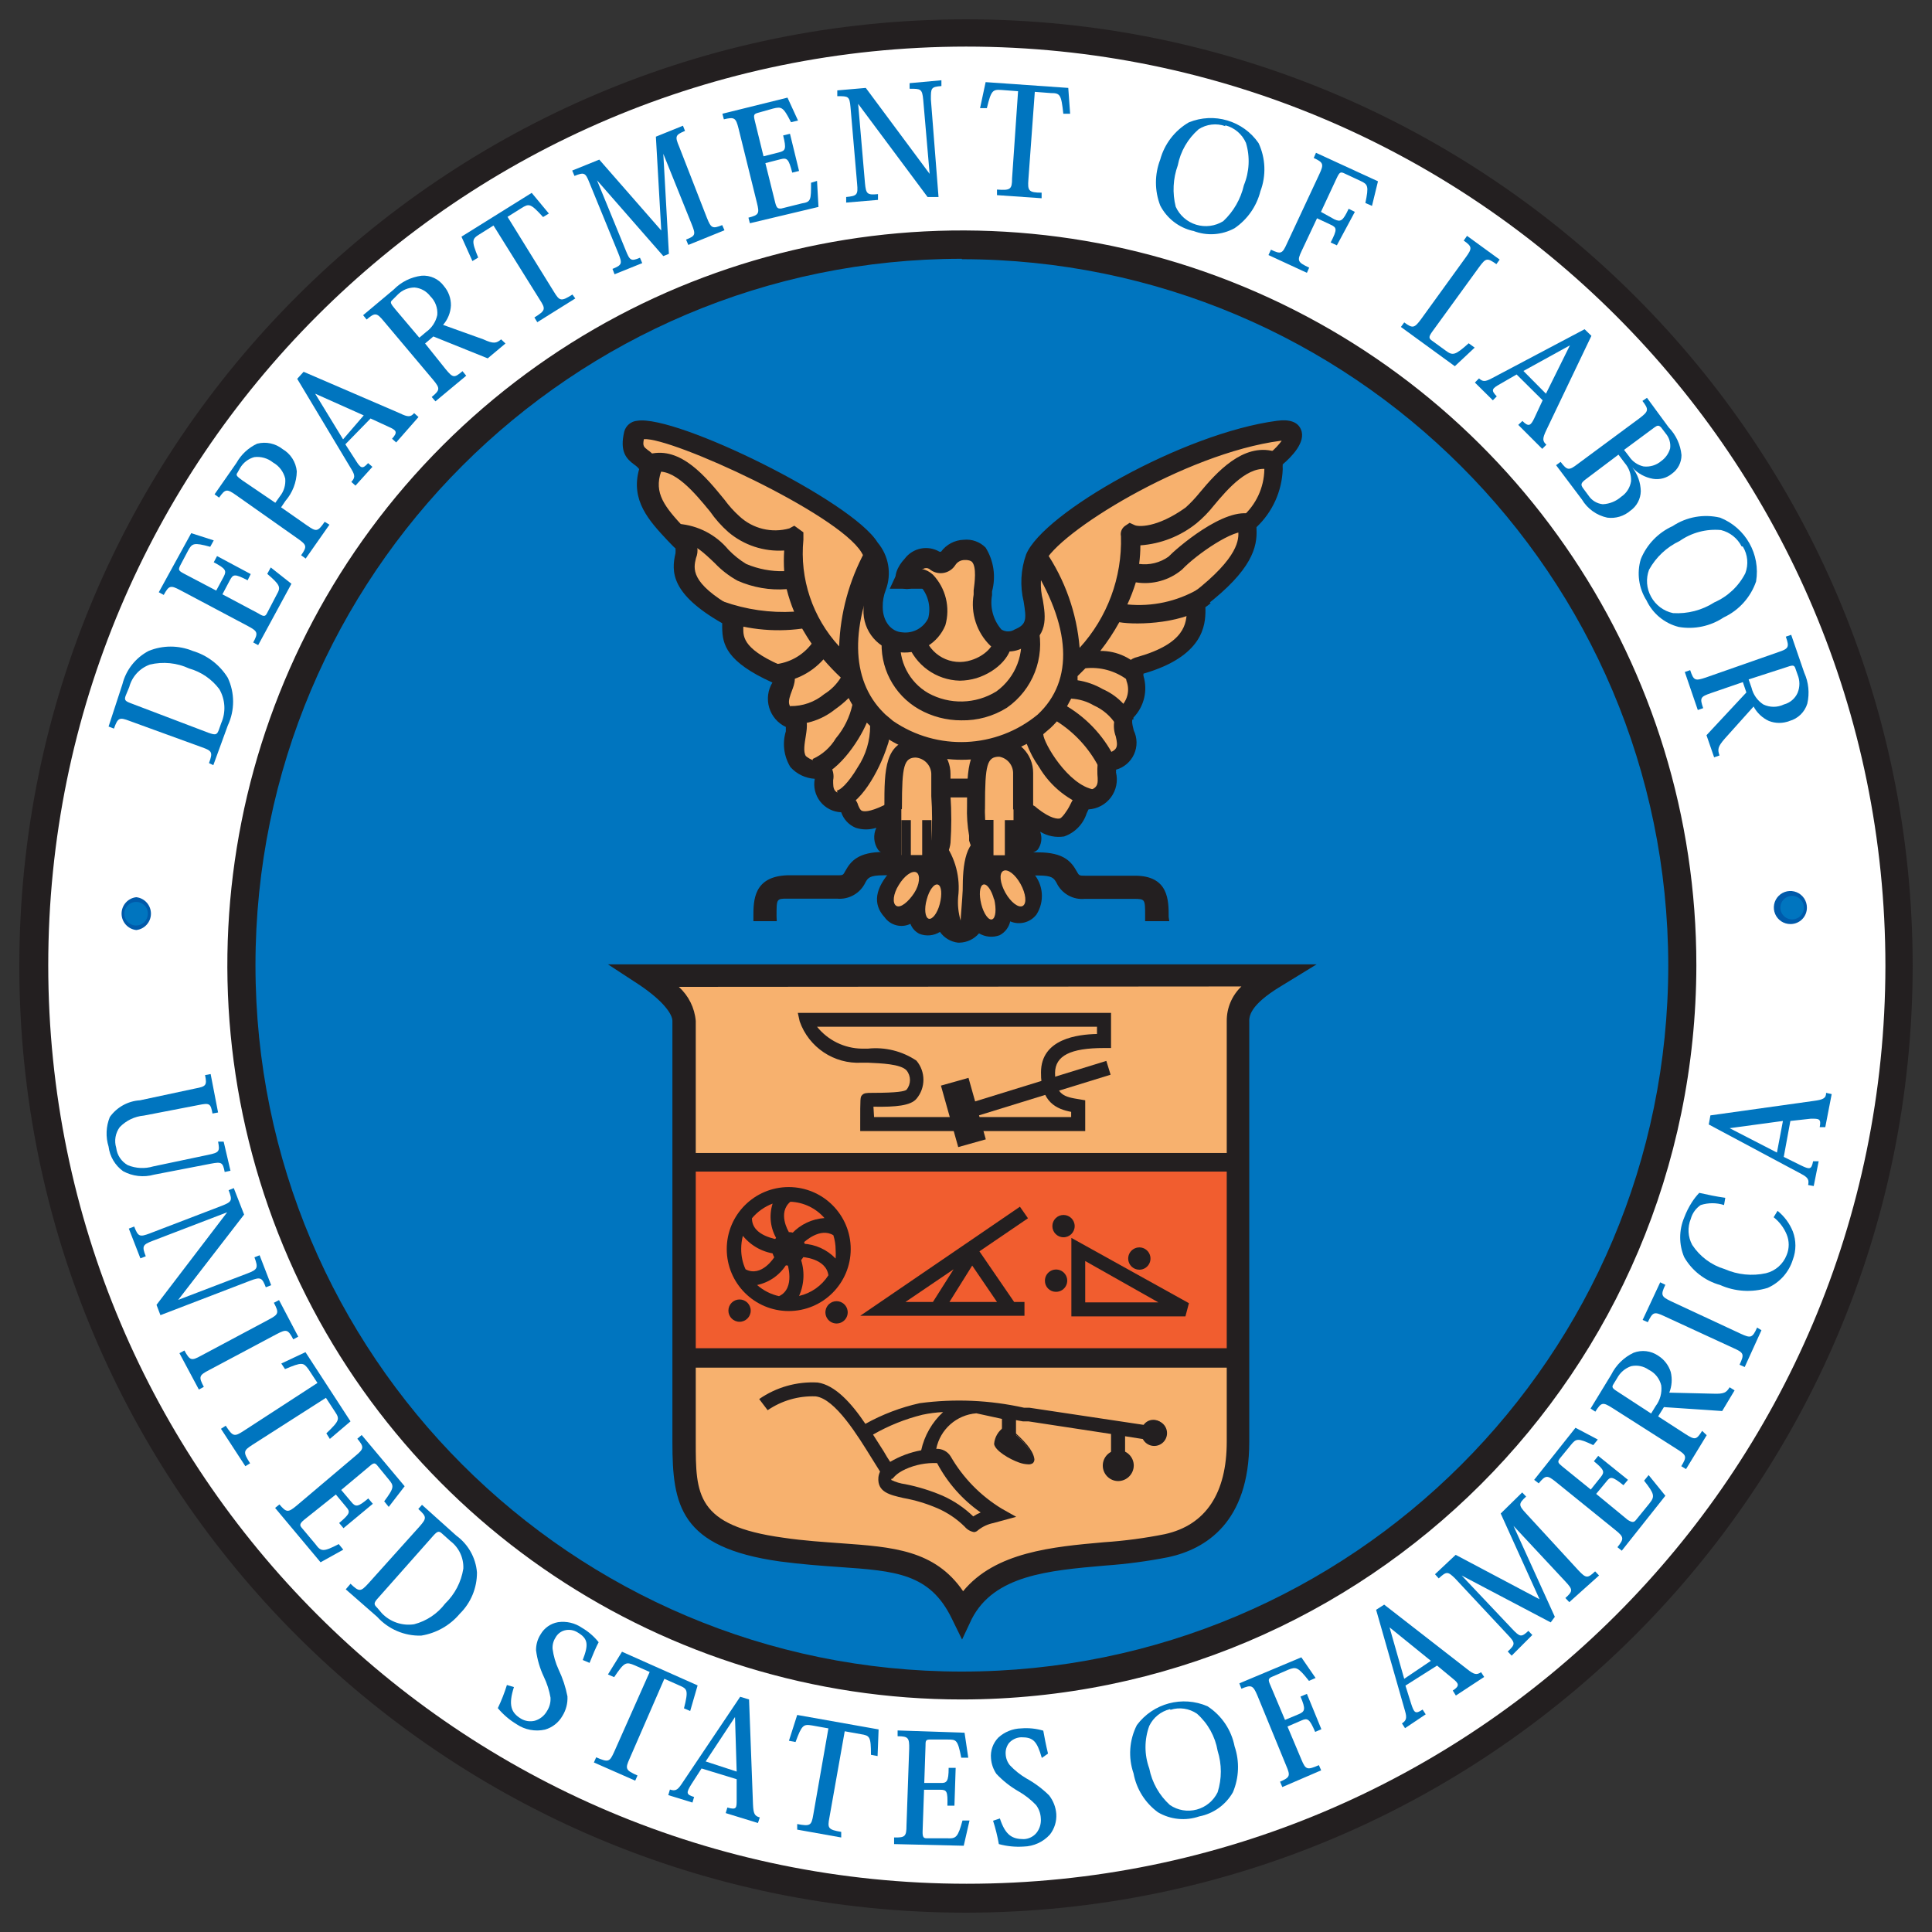 <?xml version="1.0" encoding="UTF-8"?>
<svg width="512px" height="512px" viewBox="0 0 512 512" version="1.1" xmlns="http://www.w3.org/2000/svg" xmlns:xlink="http://www.w3.org/1999/xlink">
    <rect x="0" y="0" width="512" height="512" fill="#333333" stroke="none"/>
    <title>DOL</title>
    <g id="DOL" stroke="none" stroke-width="1" fill="none" fill-rule="evenodd">
        <g id="logo-DOL" transform="translate(5.12, 5.12)">
            <path d="M3.723,250.88 C3.723,114.379 114.379,3.723 250.88,3.723 C387.381,3.723 498.037,114.379 498.037,250.88 C498.037,387.381 387.381,498.037 250.88,498.037 C114.379,498.037 3.723,387.381 3.723,250.88" id="Path" fill="#FFFFFF" fill-rule="nonzero"></path>
            <path d="M250.88,501.76 C112.323,501.76 0,389.437 0,250.88 C0,112.323 112.323,0 250.88,0 C389.437,0 501.76,112.323 501.76,250.88 C501.609,389.375 389.375,501.609 250.88,501.76 L250.88,501.76 Z M250.88,7.227 C116.492,7.348 7.625,116.346 7.666,250.734 C7.706,385.122 116.638,494.054 251.026,494.094 C385.414,494.135 494.412,385.268 494.533,250.88 C494.533,116.314 385.446,7.227 250.88,7.227 Z" id="Shape" fill="#231F20" fill-rule="nonzero"></path>
            <path d="M58.915,250.77 C58.892,173.539 105.402,103.9 176.751,74.334 C248.099,44.769 330.233,61.1 384.844,115.711 C439.455,170.323 455.787,252.456 426.221,323.805 C396.655,395.154 327.017,441.663 249.785,441.641 C144.383,441.611 58.945,356.173 58.915,250.77" id="Path" fill="#0075BF" fill-rule="nonzero"></path>
            <path d="M249.785,445.255 C171.047,445.255 100.064,397.818 69.943,325.07 C39.821,252.321 56.495,168.591 112.187,112.93 C167.878,57.27 251.618,40.644 324.35,70.806 C397.081,100.968 444.478,171.978 444.433,250.716 C444.282,358.137 357.206,445.164 249.785,445.255 Z M249.785,63.459 C146.403,63.459 62.593,147.261 62.583,250.643 C62.573,354.024 146.367,437.843 249.748,437.863 C353.13,437.883 436.957,354.097 436.987,250.716 C436.866,147.386 353.115,63.659 249.785,63.569 L249.785,63.459 Z" id="Shape" fill="#231F20" fill-rule="nonzero"></path>
            <path d="M168.64,252.796 L331.86,252.796 L323.373,263.145 L321.95,385.026 L314.12,400.411 L276.505,408.022 L260.079,411.8 L251.866,420.287 L250.442,423.189 L244.967,414.757 L234.016,409.774 L216.769,406.927 L198.864,404.408 L184.081,398.55 L178.003,389.789 L175.32,369.969 L176.251,293.916 L175.649,264.185 C175.649,264.185 164.315,252.796 168.64,252.796" id="Path" fill="#F7B16E" fill-rule="nonzero"></path>
            <path d="M250.332,424.612 L244.31,415.414 L233.359,410.486 L216.933,407.639 L198.864,405.011 L183.698,399.097 L177.346,389.899 L174.718,370.078 L175.594,293.916 L174.992,264.568 C172.692,262.214 166.231,255.37 167.162,253.125 C167.162,252.742 167.71,252.304 168.64,252.304 L333.174,252.304 L323.976,263.254 L322.497,385.3 L314.503,400.959 L276.614,408.624 L260.188,412.402 L252.249,420.615 L250.332,424.612 Z M184.628,398.057 L199.357,403.806 L216.988,406.434 L233.906,409.336 L245.295,414.428 L250.332,422.094 L251.428,420.013 L259.75,411.417 L259.75,411.417 L276.176,407.639 L313.846,400.028 L321.348,385.026 L322.716,262.926 L322.716,262.926 L330.546,253.618 L168.64,253.618 C168.64,253.618 168.312,253.618 168.312,253.618 C168.312,253.618 171.433,259.093 176.087,263.857 L176.087,263.857 L176.963,293.916 L176.087,370.023 L178.66,389.57 L184.628,398.057 Z" id="Shape" fill="#F7B16E" fill-rule="nonzero"></path>
            <rect id="Rectangle" fill="#F15D2F" fill-rule="nonzero" x="176.361" y="303.06" width="145.534" height="51.359"></rect>
            <path d="M322.552,355.076 L175.758,355.076 L175.758,302.458 L322.552,302.458 L322.552,355.076 Z M176.963,353.816 L321.293,353.816 L321.293,303.717 L176.963,303.717 L176.963,353.816 Z" id="Shape" fill="#F0514E" fill-rule="nonzero"></path>
            <path d="M266.375,343.577 L222.846,343.577 L252.358,323.428 L252.358,323.428 L265.171,314.668 L267.306,317.734 L254.439,326.494 L263.638,339.909 L266.375,339.909 L266.375,343.577 Z M246.5,339.909 L259.093,339.909 L252.523,330.272 L246.5,339.909 Z M234.837,339.909 L242.119,339.909 L247.595,331.258 L234.837,339.909 Z M282.473,294.628 L222.846,294.628 L222.846,292.766 C222.846,285.648 222.846,285.648 223.339,285.101 C223.832,284.553 224.434,284.499 225.967,284.499 C232.866,284.499 234.673,284.061 235.111,283.677 C236.341,282.182 236.341,280.026 235.111,278.53 C233.523,276.833 228.322,276.669 224.872,276.505 L223.23,276.505 C215.927,276.919 209.23,272.454 206.804,265.554 L206.311,263.309 L289.317,263.309 L289.317,272.617 L287.455,272.617 C278.585,272.617 274.533,274.643 274.479,279.187 C274.479,285.156 277.107,285.594 280.885,286.196 L282.473,286.47 L282.473,294.683 L282.473,294.628 Z M226.515,290.905 L278.749,290.905 L278.749,289.536 C275.026,288.824 270.646,287.072 270.755,279.078 C270.755,270.153 280.502,269.003 285.594,268.894 L285.594,266.977 L211.403,266.977 C214.302,270.584 218.658,272.711 223.284,272.781 L224.872,272.781 C229.401,272.295 233.957,273.419 237.739,275.957 C240.217,278.879 240.217,283.165 237.739,286.086 C236.206,287.893 232.264,288.277 226.35,288.167 L226.515,290.905 Z" id="Shape" fill="#231F20" fill-rule="nonzero"></path>
            <path d="M323.647,357.321 L177.948,357.321 L177.948,352.174 L323.647,352.174 L323.647,357.321 Z M323.1,305.36 L177.401,305.36 L177.401,300.432 L323.1,300.432 L323.1,305.36 Z" id="Shape" fill="#231F20" fill-rule="nonzero"></path>
            <path d="M249.84,429.376 L247.157,423.901 C241.353,411.855 232.264,411.198 217.316,410.158 C212.607,409.829 207.296,409.446 201.547,408.679 C175.047,404.956 173.075,393.786 173.075,377.087 L173.075,265.444 C173.075,263.692 170.776,260.243 164.37,255.917 L155.992,250.442 L166.012,250.442 L332.846,250.442 L343.796,250.442 L334.324,256.246 C325.892,261.338 325.892,264.349 325.947,265.828 L325.947,376.977 C325.947,398.386 314.339,405.394 304.593,407.529 C299.024,408.628 293.392,409.378 287.729,409.774 C272.617,411.088 258.381,412.348 252.413,423.901 L249.84,429.376 Z M174.773,256.41 C177.361,258.743 178.965,261.973 179.263,265.444 L179.263,376.977 C179.263,390.83 179.263,399.207 202.423,402.383 C207.899,403.204 213.374,403.532 217.754,403.861 C231.443,404.847 242.612,405.613 250.113,416.564 C258.655,406.161 273.876,404.792 287.455,403.587 C292.862,403.229 298.239,402.515 303.553,401.452 C314.503,399.043 319.979,390.501 319.979,376.922 L319.979,265.499 C319.945,262.027 321.353,258.696 323.866,256.301 L174.773,256.41 Z" id="Shape" fill="#231F20" fill-rule="nonzero"></path>
            <path d="M200.124,325.837 C200.124,324.309 201.044,322.932 202.456,322.347 C203.868,321.762 205.493,322.085 206.573,323.166 C207.654,324.246 207.977,325.871 207.392,327.283 C206.807,328.695 205.43,329.615 203.902,329.615 C201.815,329.615 200.124,327.924 200.124,325.837" id="Path" fill="#231F20" fill-rule="nonzero"></path>
            <path d="M203.902,330.272 C201.452,330.272 199.467,328.287 199.467,325.837 C199.467,323.388 201.452,321.402 203.902,321.402 C206.351,321.402 208.337,323.388 208.337,325.837 C208.337,328.287 206.351,330.272 203.902,330.272 Z M203.902,322.662 C202.148,322.662 200.726,324.083 200.726,325.837 C200.726,327.591 202.148,329.013 203.902,329.013 C205.655,329.013 207.077,327.591 207.077,325.837 C207.077,324.083 205.655,322.662 203.902,322.662 L203.902,322.662 Z" id="Shape" fill="#231F20" fill-rule="nonzero"></path>
            <path d="M203.902,342.318 C194.83,342.318 187.476,334.964 187.476,325.892 C187.476,316.82 194.83,309.466 203.902,309.466 C212.973,309.466 220.328,316.82 220.328,325.892 C220.328,334.964 212.973,342.318 203.902,342.318 L203.902,342.318 Z M195.524,335.419 C197.177,336.88 199.174,337.898 201.328,338.376 C205.818,336.295 203.464,329.506 203.464,329.451 L206.968,328.192 C208.193,331.48 208.075,335.119 206.639,338.321 C209.849,337.588 212.642,335.621 214.414,332.846 C213.812,328.301 207.406,327.973 207.132,327.973 L207.132,324.25 L207.406,324.25 L204.778,321.731 C207.031,319.346 210.101,317.899 213.374,317.679 C211.09,315.05 207.82,313.484 204.34,313.354 C200.89,316.256 203.792,321.183 203.956,321.402 L200.781,323.319 C199.036,320.479 198.617,317.021 199.631,313.846 C197.502,314.651 195.617,315.989 194.155,317.734 C194.155,322.607 201,323.209 201.273,323.538 L200.89,327.206 C197.314,326.91 194.012,325.171 191.746,322.388 C191.459,323.497 191.312,324.637 191.308,325.783 C191.28,327.671 191.673,329.541 192.458,331.258 C196.729,333.503 200.124,328.028 200.233,327.809 L203.464,329.67 C201.752,332.625 198.866,334.715 195.524,335.419 L195.524,335.419 Z M207.625,324.469 C210.927,324.611 214.046,326.023 216.331,328.411 C216.384,327.645 216.384,326.877 216.331,326.111 C216.33,324.792 216.127,323.481 215.728,322.224 C212.169,320.088 208.118,323.921 207.625,324.359 L207.625,324.469 Z" id="Shape" fill="#231F20" fill-rule="nonzero"></path>
            <path d="M187.914,342.209 C187.914,340.576 189.237,339.252 190.87,339.252 C192.503,339.252 193.827,340.576 193.827,342.209 C193.827,343.842 192.503,345.165 190.87,345.165 C189.237,345.165 187.914,343.842 187.914,342.209" id="Path" fill="#231F20" fill-rule="nonzero"></path>
            <path d="M213.648,342.263 C213.848,340.799 215.099,339.708 216.577,339.708 C218.055,339.708 219.306,340.799 219.506,342.263 C219.663,343.406 219.141,344.535 218.17,345.156 C217.199,345.777 215.955,345.777 214.984,345.156 C214.013,344.535 213.491,343.406 213.648,342.263" id="Path" fill="#231F20" fill-rule="nonzero"></path>
            <path d="M293.861,328.466 C293.839,327.265 294.545,326.17 295.648,325.695 C296.751,325.22 298.032,325.46 298.889,326.301 C299.746,327.142 300.009,328.418 299.555,329.529 C299.1,330.641 298.019,331.367 296.818,331.367 C295.206,331.368 293.891,330.077 293.861,328.466" id="Path" fill="#231F20" fill-rule="nonzero"></path>
            <path d="M273.767,319.815 C273.767,318.182 275.091,316.858 276.724,316.858 C278.357,316.858 279.68,318.182 279.68,319.815 C279.68,321.447 278.357,322.771 276.724,322.771 C275.091,322.771 273.767,321.447 273.767,319.815" id="Path" fill="#231F20" fill-rule="nonzero"></path>
            <path d="M271.796,334.269 C271.796,333.069 272.522,331.987 273.634,331.533 C274.746,331.079 276.021,331.342 276.863,332.199 C277.704,333.056 277.943,334.336 277.468,335.439 C276.993,336.542 275.898,337.248 274.698,337.226 C273.919,337.226 273.172,336.913 272.626,336.357 C272.08,335.801 271.781,335.048 271.796,334.269" id="Path" fill="#231F20" fill-rule="nonzero"></path>
            <path d="M253.015,400.904 C252.051,400.739 251.177,400.234 250.551,399.481 C248.509,397.459 246.116,395.826 243.488,394.662 C240.543,393.371 237.456,392.433 234.29,391.87 C230.731,391.049 227.336,390.337 227.665,386.395 L227.665,386.395 C227.726,385.863 227.874,385.345 228.103,384.862 L225.912,381.357 C222.244,375.444 216.221,365.534 211.02,364.931 C206.502,364.764 202.05,366.05 198.317,368.6 L196.072,365.643 C200.604,362.497 206.058,360.955 211.567,361.263 C216.166,361.92 220.547,366.738 224.215,372.213 C228.725,369.702 233.576,367.857 238.615,366.738 C247.831,365.507 257.192,365.915 266.266,367.943 L267.689,367.943 L300.541,372.871 L299.994,376.594 L293.04,375.499 L293.04,380.372 L289.317,380.372 L289.317,374.896 L267.416,371.556 L265.937,371.556 L264.13,371.228 L264.13,376.375 L260.407,376.375 L260.407,370.899 L253.618,369.421 L253.618,369.421 C248.37,369.832 244.032,373.678 242.996,378.839 C244.549,378.755 246.022,379.534 246.828,380.865 C250.096,386.516 254.726,391.26 260.298,394.662 L264.185,396.853 L258.162,398.495 C256.66,398.796 255.252,399.454 254.056,400.411 C253.78,400.696 253.41,400.871 253.015,400.904 L253.015,400.904 Z M231.114,386.778 C231.076,386.884 231.076,387 231.114,387.106 C232.272,387.66 233.51,388.03 234.783,388.201 C238.184,388.874 241.506,389.902 244.693,391.268 C247.691,392.609 250.433,394.462 252.796,396.743 L252.796,396.743 C253.419,396.334 254.079,395.986 254.767,395.703 C249.934,392.318 245.974,387.833 243.215,382.617 C240.355,382.491 237.505,383.035 234.892,384.204 C232.264,385.409 231.716,386.504 231.388,386.778 L231.114,386.778 Z M226.241,375.061 L229.033,379.441 C229.636,380.536 230.238,381.467 230.786,382.288 C233.32,380.789 236.101,379.75 238.999,379.222 L238.999,379.222 C239.856,375.333 241.881,371.799 244.802,369.093 C242.961,369.181 241.13,369.419 239.327,369.804 C234.741,370.936 230.336,372.706 226.241,375.061 Z M309.028,343.742 L278.804,343.742 L278.804,322.935 L309.959,340.238 L309.028,343.742 Z M282.473,340.019 L301.855,340.019 L282.473,329.068 L282.473,340.019 Z" id="Shape" fill="#231F20" fill-rule="nonzero"></path>
            <path d="M297.42,374.677 C297.26,373.474 297.812,372.287 298.836,371.634 C299.859,370.981 301.169,370.981 302.192,371.634 C303.216,372.287 303.768,373.474 303.608,374.677 C303.401,376.228 302.078,377.386 300.514,377.386 C298.95,377.386 297.627,376.228 297.42,374.677" id="Path" fill="#231F20" fill-rule="nonzero"></path>
            <path d="M300.76,378.072 C298.885,378.072 297.366,376.552 297.366,374.677 C297.366,372.803 298.885,371.283 300.76,371.283 C302.635,371.283 304.155,372.803 304.155,374.677 C304.155,376.552 302.635,378.072 300.76,378.072 L300.76,378.072 Z M300.76,371.885 C299.218,371.885 297.968,373.135 297.968,374.677 C298.23,375.981 299.375,376.92 300.706,376.92 C302.036,376.92 303.181,375.981 303.443,374.677 C303.444,373.177 302.26,371.944 300.76,371.885 L300.76,371.885 Z" id="Shape" fill="#231F20" fill-rule="nonzero"></path>
            <path d="M261.995,373.254 C266.156,376.813 268.182,379.167 268.62,381.248 C269.441,385.026 259.093,380.207 258.6,377.525 C258.6,375.937 261.119,372.487 261.995,373.254" id="Path" fill="#231F20" fill-rule="nonzero"></path>
            <path d="M267.361,382.945 C266.518,382.914 265.687,382.747 264.897,382.452 C262.433,381.576 258.655,379.386 258.326,377.579 C258.462,375.757 259.432,374.1 260.955,373.09 C261.612,372.706 261.995,373.09 262.214,373.09 L262.214,373.09 C266.649,376.868 268.511,379.167 268.949,381.248 C269.1,381.73 268.974,382.256 268.62,382.617 C268.251,382.87 267.806,382.986 267.361,382.945 L267.361,382.945 Z M261.885,373.473 C261.742,373.433 261.591,373.433 261.447,373.473 C260.15,374.354 259.293,375.75 259.093,377.306 C259.093,378.565 262.323,380.7 265.28,381.686 C266.813,382.233 267.963,382.343 268.346,381.686 C268.73,381.029 268.62,381.686 268.346,380.865 C267.963,378.948 266.047,376.703 261.831,373.09 L261.831,373.09 L261.885,373.473 Z" id="Shape" fill="#231F20" fill-rule="nonzero"></path>
            <path d="M287.455,383.274 C287.455,381.187 289.147,379.496 291.233,379.496 C293.32,379.496 295.011,381.187 295.011,383.274 C295.011,385.36 293.32,387.052 291.233,387.052 C289.147,387.052 287.455,385.36 287.455,383.274" id="Path" fill="#231F20" fill-rule="nonzero"></path>
            <path d="M291.233,387.38 C288.965,387.38 287.127,385.542 287.127,383.274 C287.127,381.006 288.965,379.167 291.233,379.167 C293.501,379.167 295.34,381.006 295.34,383.274 C295.31,385.529 293.489,387.351 291.233,387.38 L291.233,387.38 Z M291.233,379.769 C289.298,379.769 287.729,381.338 287.729,383.274 C287.729,385.209 289.298,386.778 291.233,386.778 C293.169,386.778 294.737,385.209 294.737,383.274 C294.737,381.338 293.169,379.769 291.233,379.769 L291.233,379.769 Z" id="Shape" fill="#231F20" fill-rule="nonzero"></path>
            <path d="M163.275,109.726 C164.862,103.21 218.521,128.889 225.31,140.169 C230.786,149.258 226.131,149.039 226.35,156.047 C225.997,160.602 229.312,164.619 233.852,165.136 C237.823,165.506 241.589,163.304 243.215,159.661 C244.802,154.678 241.736,145.425 235.768,148.327 C232.428,149.97 237.411,140.059 242.557,143.235 C246.773,145.863 245.295,140.826 250.551,140.497 C257.669,140.114 256.027,149.093 255.37,152.433 C254.603,159.278 257.834,167.107 264.842,164.205 C273.822,160.482 265.28,152.433 269.168,143.016 C273.055,133.598 308.371,112.409 333.722,109.069 C340.84,108.138 336.35,113.723 332.955,116.515 C331.203,117.939 334.434,124.673 325.673,133.379 C323.976,135.077 329.944,140.388 312.368,154.021 C310.178,155.719 316.091,165.903 296.873,171.323 C292.602,172.528 299.446,177.182 293.642,183.752 C289.919,187.914 298.023,193.882 288.988,196.893 C286.196,197.824 292.219,205.708 282.308,207.132 C279.954,207.461 279.954,220.163 268.237,210.965 C264.678,208.172 270.372,219.342 267.47,218.576 C265.994,218.326 264.633,217.617 263.583,216.55 C262.989,220.705 264.295,224.908 267.142,227.993 C269.77,230.183 269.168,240.751 260.955,235.275 C260.024,234.673 261.721,243.981 254.001,239.163 C252.796,238.451 249.949,246.554 244.857,238.834 C244.2,237.903 238.725,244.31 237.739,236.097 C237.739,234.837 234.783,240.258 231.059,236.097 C227.336,231.935 232.757,227.391 233.633,226.186 C236.151,222.792 232.866,219.835 234.016,217.207 C236.644,211.02 231.99,221.258 229.526,218.302 C227.062,215.345 233.249,208.665 230.293,210.089 C219.342,215.564 220.711,207.789 218.959,207.625 C209.486,206.858 215.29,198.864 212.334,198.864 C200.397,198.207 207.844,186.6 205.489,185.669 C196.674,182.165 204.559,174.718 202.423,173.951 C183.041,166.067 191.965,160.154 187.749,157.525 C169.462,147.013 178.989,141.373 176.415,138.526 C170.94,132.284 164.424,127.247 167.491,118.486 C165.738,114.544 161.687,115.968 163.275,109.452" id="Path" fill="#F7B16E" fill-rule="nonzero"></path>
            <path d="M249.183,244.693 L248.745,244.693 C246.824,244.466 245.091,243.43 243.981,241.846 C242.342,242.882 240.304,243.065 238.506,242.338 C237.42,241.787 236.58,240.85 236.151,239.71 C233.748,240.873 230.856,240.133 229.307,237.958 C226.077,234.454 226.734,230.238 231.224,225.365 L231.716,224.872 C232.373,223.941 232.264,223.284 231.716,221.532 L231.716,221.532 C231.372,221.589 231.02,221.589 230.676,221.532 C229.5,221.506 228.389,220.99 227.61,220.109 C226.407,218.385 226.219,216.15 227.117,214.25 C225.338,214.831 223.421,214.831 221.642,214.25 C219.831,213.499 218.434,212.001 217.809,210.143 C215.638,210.056 213.613,209.025 212.266,207.32 C210.919,205.615 210.383,203.406 210.801,201.273 C208.319,201.126 205.997,200.005 204.34,198.152 C202.605,195.312 202.166,191.865 203.135,188.68 L203.135,187.53 C201.011,186.534 199.411,184.683 198.732,182.438 C198.053,180.192 198.36,177.764 199.576,175.758 L199.576,175.758 C187.421,170.283 186.326,165.684 186.271,161.249 C186.271,160.811 186.271,160.208 186.271,160.044 C172.637,152.269 172.747,146.356 173.897,141.483 C173.926,141.063 173.926,140.643 173.897,140.223 C173.294,139.731 172.583,138.909 171.816,138.143 C166.943,132.941 161.906,127.521 164.26,119.198 C163.891,118.728 163.447,118.321 162.946,117.994 C160.811,116.406 159.059,114.544 160.318,109.233 C160.752,107.651 162.132,106.512 163.767,106.386 C174.116,104.743 220.766,127.685 227.446,138.636 C230.389,142.111 231.227,146.906 229.636,151.174 C229.056,152.637 228.777,154.201 228.814,155.773 C228.814,159.551 231.059,162.289 233.961,162.453 C236.821,162.816 239.594,161.32 240.86,158.73 C241.608,155.861 240.937,152.807 239.053,150.517 C238.406,150.024 237.51,150.024 236.863,150.517 C235.53,151.355 233.779,151.048 232.811,149.805 C231.333,147.834 232.811,144.877 234.618,142.961 C236.774,140.068 240.764,139.266 243.872,141.099 L244.255,141.099 L244.255,141.099 C245.668,139.171 247.889,138 250.278,137.924 C252.428,137.7 254.563,138.465 256.082,140.004 C258.237,143.469 258.852,147.675 257.779,151.612 L257.779,152.598 C257.189,155.844 258.094,159.183 260.243,161.687 C261.326,162.385 262.718,162.385 263.802,161.687 C266.977,160.373 266.923,159.004 266.156,154.295 C265.158,150.158 265.386,145.82 266.813,141.811 C271.303,130.861 308.426,109.671 333.339,106.386 C336.679,105.948 338.814,106.714 339.635,108.685 C341.114,112.025 337.007,116.077 334.817,117.939 C334.785,118.358 334.785,118.779 334.817,119.198 C334.613,125.042 332.114,130.569 327.863,134.584 L327.863,134.967 C328.137,139.895 326.659,145.918 314.339,155.445 C314.31,155.809 314.31,156.175 314.339,156.54 C314.339,160.537 313.792,168.805 297.913,173.404 C297.882,173.604 297.882,173.807 297.913,174.006 C299.078,177.854 298.097,182.031 295.34,184.957 C294.683,185.614 294.847,186.49 295.34,188.461 C296.296,190.447 296.323,192.754 295.414,194.762 C294.506,196.77 292.754,198.272 290.631,198.864 C290.658,199.101 290.658,199.34 290.631,199.576 C291.188,201.869 290.696,204.291 289.289,206.185 C287.881,208.078 285.705,209.248 283.349,209.377 L282.856,210.417 C281.948,213.29 279.735,215.564 276.888,216.55 C274.688,216.894 272.438,216.448 270.536,215.29 C271.138,216.887 270.891,218.68 269.879,220.054 C269.078,220.817 267.937,221.107 266.868,220.82 L266.101,220.82 C266.246,222.914 267.186,224.873 268.73,226.296 C271.409,229.357 271.744,233.82 269.551,237.246 C267.918,239.366 265.056,240.11 262.597,239.053 C262.252,240.627 261.23,241.969 259.805,242.722 C257.999,243.397 255.985,243.215 254.329,242.229 C253.041,243.743 251.17,244.639 249.183,244.693 Z M244.748,236.316 C245.615,236.287 246.43,236.726 246.883,237.465 C248.033,239.218 248.854,239.71 249.128,239.71 C249.402,239.71 250.387,238.78 250.77,238.396 C251.154,238.013 253.234,235.768 255.26,237.082 C257.286,238.396 257.724,238.068 257.724,238.068 C257.93,237.409 258.058,236.73 258.107,236.042 C258.043,234.794 258.704,233.622 259.805,233.03 L261.064,232.428 L262.323,233.249 C263.473,234.016 265.006,234.728 265.499,234.18 C266.21,232.845 266.21,231.244 265.499,229.909 C261.995,226.271 260.359,221.223 261.064,216.221 L261.885,210.198 L265.116,214.579 C264.459,211.95 263.911,209.76 265.773,208.501 C267.048,207.713 268.703,207.943 269.715,209.048 C273.384,211.95 275.191,211.896 275.738,211.786 C276.286,211.677 277.654,209.815 278.366,208.391 C279.078,206.968 279.954,204.942 281.925,204.668 C286.032,204.066 285.922,202.752 285.703,200.069 C285.703,198.426 285.32,195.47 288.167,194.594 C291.014,193.717 291.233,192.841 290.576,190.049 C289.568,187.349 290.091,184.316 291.945,182.11 C293.732,180.358 294.313,177.714 293.423,175.375 C293.04,173.787 292.219,169.9 296.38,168.969 C309.028,165.355 309.302,160.044 309.411,156.54 C309.228,154.879 309.813,153.226 310.999,152.05 C323.373,142.468 323.154,137.705 323.045,135.624 C322.826,134.273 323.206,132.895 324.085,131.846 C327.725,128.684 329.854,124.128 329.944,119.308 C329.775,117.638 330.38,115.984 331.586,114.818 C332.689,113.894 333.681,112.847 334.543,111.697 L334.215,111.697 C308.809,115.037 274.807,136.281 271.632,144.111 C270.555,147.271 270.422,150.677 271.248,153.912 C271.96,158.292 272.891,163.822 265.773,166.669 C263.057,168.026 259.814,167.773 257.341,166.012 C253.724,162.488 252.066,157.413 252.906,152.433 L252.906,151.338 C253.18,149.312 253.727,145.151 252.468,143.782 C252.468,143.782 251.975,143.235 250.551,143.29 C249.529,143.27 248.573,143.79 248.033,144.658 C247.311,145.786 246.134,146.543 244.809,146.732 C243.484,146.922 242.142,146.524 241.134,145.644 C240.646,145.349 240.034,145.349 239.546,145.644 L239.163,145.644 C240.27,145.875 241.293,146.405 242.119,147.177 C245.514,150.751 246.764,155.854 245.405,160.592 C243.459,165.315 238.666,168.222 233.578,167.764 C227.767,167.188 223.431,162.153 223.722,156.321 C223.659,154.017 224.069,151.725 224.927,149.586 C225.693,147.451 226.131,146.192 223.175,141.264 C216.878,130.915 172.856,110.711 165.519,111.259 C165.136,113.066 165.519,113.34 166.505,114.106 C167.91,115.066 169.027,116.391 169.735,117.939 L170.119,118.815 L170.119,119.746 C168.038,125.604 171.104,129.273 176.251,134.803 L178.551,137.321 C179.777,138.874 180.07,140.967 179.317,142.797 C178.66,145.534 177.729,149.312 189.228,155.883 C191.128,157.01 192.165,159.17 191.856,161.358 C191.856,163.822 191.856,167.217 203.628,171.98 C206.585,173.185 205.325,176.415 204.778,177.839 C203.628,180.905 203.245,182.329 206.694,183.698 C209.267,184.738 208.775,187.64 208.446,189.775 C208.118,191.911 207.68,194.101 208.446,195.251 C209.573,196.211 211.017,196.719 212.498,196.674 C213.389,196.698 214.234,197.072 214.852,197.714 C215.656,198.86 215.953,200.286 215.674,201.657 C215.674,204.066 215.674,205.161 219.287,205.489 C220.754,205.746 221.933,206.839 222.299,208.282 C222.682,209.158 222.901,209.596 223.339,209.76 C223.777,209.924 225.201,210.198 229.252,208.227 C230.306,207.433 231.758,207.433 232.811,208.227 C234.344,209.651 233.578,211.458 232.811,213.374 C232.811,213.648 232.811,213.976 232.428,214.305 L232.428,214.305 C233.578,212.772 234.837,212.388 236.151,213.1 C237.465,213.812 237.356,216.002 236.151,218.247 C236.134,218.879 236.227,219.509 236.425,220.109 C237.442,222.637 237.09,225.51 235.494,227.719 C235.257,228.06 234.981,228.372 234.673,228.65 C231.607,231.935 231.662,233.304 232.757,234.509 C233.852,235.713 233.906,235.44 235.221,234.509 C236.012,233.577 237.297,233.228 238.451,233.633 L239.82,234.18 L239.82,235.823 C239.834,236.592 240.041,237.345 240.422,238.013 C240.88,237.694 241.355,237.402 241.846,237.137 C242.731,236.63 243.728,236.348 244.748,236.316 L244.748,236.316 Z" id="Shape" fill="#231F20" fill-rule="nonzero"></path>
            <path d="M249.511,243.653 C244.036,243.653 244.036,237.575 244.036,232.702 C244.147,230.732 244.147,228.758 244.036,226.789 C243.892,231.705 241.331,236.233 237.192,238.889 L235.002,234.454 C237.739,233.085 238.396,228.103 238.67,225.748 C238.728,225.084 238.838,224.425 238.999,223.777 L243.215,225.036 C243.002,223.744 242.411,222.544 241.517,221.587 L244.967,218.028 C248.063,222.212 249.435,227.426 248.799,232.592 C248.631,234.696 248.854,236.812 249.456,238.834 C249.456,238.013 249.894,233.359 250.004,230.786 C250.004,224.16 250.606,216.714 256.465,216.55 L256.465,221.532 C255.863,221.532 255.534,222.956 255.26,224.763 L259.422,223.558 C259.629,224.197 259.758,224.859 259.805,225.529 C259.805,227.938 260.681,232.866 263.419,234.29 L261.228,238.67 C257.428,236.082 255.105,231.823 254.987,227.227 C254.987,228.705 254.987,230.183 254.987,231.005 C254.877,237.192 254.603,243.653 249.511,243.653 Z M217.261,209.267 L216.714,204.34 C217.48,204.34 219.671,202.478 222.189,198.207 C224.339,194.96 225.482,191.151 225.474,187.257 L224.598,186.381 C222.299,191.856 216.331,200.178 210.91,200.945 L210.253,196.017 C212.812,194.866 214.953,192.954 216.385,190.542 C218.547,187.986 220.05,184.941 220.766,181.672 L220.766,181.672 C220.382,181.069 220.109,180.467 219.78,179.865 C218.664,180.97 217.455,181.978 216.166,182.876 C212.436,185.87 207.673,187.267 202.916,186.764 L204.285,182 C207.58,182.059 210.786,180.932 213.319,178.825 C215.1,177.725 216.6,176.225 217.699,174.444 C216.081,172.921 214.546,171.313 213.1,169.626 C209.679,173.465 204.826,175.723 199.686,175.868 L200.069,170.94 C203.997,170.596 207.597,168.607 209.979,165.465 C209.048,164.151 208.227,162.782 207.461,161.468 C199.768,162.529 191.932,161.624 184.683,158.84 L186.6,154.295 C192.599,156.435 198.967,157.347 205.325,156.978 C204.521,155.04 203.862,153.045 203.354,151.01 C198.891,151.351 194.414,150.58 190.323,148.765 C188.087,147.533 186.056,145.964 184.3,144.111 C181.398,141.373 178.441,138.362 174.718,138.636 L174.718,133.708 C179.86,134.115 184.619,136.583 187.914,140.552 C189.315,142.008 190.898,143.277 192.622,144.33 C195.804,145.684 199.24,146.338 202.697,146.246 C202.577,144.423 202.577,142.594 202.697,140.771 C197.324,141.121 192.025,139.374 187.914,135.898 C186.074,134.276 184.438,132.438 183.041,130.423 C178.989,125.495 173.404,118.705 168.257,120.019 L167.053,115.201 C175.32,113.12 182,121.333 186.873,127.302 C188.033,128.894 189.354,130.362 190.816,131.682 C194.365,134.999 199.388,136.224 204.066,134.912 L205.38,134.201 L207.789,135.953 L207.789,137.924 C206.772,148.261 210.218,158.541 217.261,166.177 C217.562,157.406 219.886,148.824 224.051,141.099 L228.486,143.29 C219.999,160.482 220.273,174.992 228.979,183.698 L229.471,184.19 L231.552,185.942 C243.275,193.992 258.914,193.3 269.879,184.245 C279.571,175.211 278.804,160.756 267.744,143.563 L271.905,140.88 C277.111,148.507 280.244,157.356 280.994,166.56 C288.351,158.504 292.279,147.898 291.945,136.993 C291.718,135.914 292.174,134.807 293.095,134.201 L294.245,133.434 L295.559,134.036 C296.38,134.474 301.363,134.912 309.083,129.382 C310.425,128.168 311.67,126.849 312.806,125.44 C317.351,119.965 324.304,112.299 332.517,114.489 L331.313,119.308 C325.837,117.994 320.362,124.29 316.529,128.889 C315.183,130.597 313.66,132.157 311.985,133.544 C307.734,136.969 302.537,139.013 297.092,139.402 L297.092,139.402 C297.092,141.05 296.982,142.696 296.763,144.33 C299.504,144.696 302.282,144.011 304.538,142.414 C306.29,140.552 319.486,128.889 326.768,131.189 L325.235,135.898 C322.005,134.858 311.93,141.811 308.152,145.808 C304.756,148.677 300.275,149.917 295.887,149.203 C295.273,151.205 294.523,153.162 293.642,155.062 C300.172,155.708 306.74,154.291 312.423,151.01 L315.708,154.733 C309.466,160.208 296.161,160.592 291.507,159.77 C290.036,162.439 288.351,164.984 286.47,167.381 C290.941,167.337 295.184,169.357 297.968,172.856 L293.478,174.937 C290.323,172.623 286.418,171.568 282.527,171.98 L280.447,174.061 L280.447,175.156 C282.801,175.515 285.067,176.314 287.127,177.51 C290.726,179.089 293.64,181.906 295.34,185.45 L290.576,186.819 C289.169,184.628 287.151,182.896 284.772,181.836 C282.94,180.757 280.873,180.137 278.749,180.029 L277.654,182.055 C283.397,185.515 287.958,190.63 290.74,196.729 L285.922,197.879 C283.358,193.055 279.584,188.979 274.971,186.052 C274.369,186.709 273.822,187.311 273.274,187.804 L271.358,189.447 L271.358,189.447 C271.358,191.692 277.983,203.026 284.827,204.121 L284.006,209.048 C278.204,207.242 273.285,203.337 270.208,198.098 C268.876,196.218 267.79,194.176 266.977,192.02 C255.433,198.015 241.602,197.579 230.457,190.87 C230.457,191.418 230.183,192.02 230.019,192.568 C227.884,199.193 222.682,208.665 217.261,209.267 Z M252.906,206.201 L245.131,206.201 L245.131,201.219 L252.906,201.219 L252.906,206.201 Z M249.621,185.778 C245.686,185.786 241.817,184.767 238.396,182.822 C231.708,178.991 227.877,171.605 228.595,163.932 L233.523,164.205 C232.933,170.014 235.805,175.629 240.86,178.551 C246.52,181.679 253.427,181.511 258.929,178.113 C264.101,174.374 266.555,167.917 265.171,161.687 L270.044,161.084 C271.854,169.231 268.567,177.665 261.721,182.438 C258.1,184.708 253.894,185.869 249.621,185.778 L249.621,185.778 Z M249.237,175.266 C242.978,175.117 237.453,171.136 235.33,165.246 L239.82,163.165 C240.528,165.723 242.248,167.882 244.583,169.142 C246.919,170.403 249.667,170.657 252.194,169.845 C256.136,168.64 258.162,165.848 258.053,164.917 L262.926,164.151 C263.583,168.148 259.422,172.802 253.618,174.609 C252.194,175.024 250.72,175.245 249.237,175.266 L249.237,175.266 Z" id="Shape" fill="#231F20" fill-rule="nonzero"></path>
            <path d="M260.79,225.693 C259.129,225.6 257.54,224.987 256.246,223.941 C254.037,222.443 252.427,220.213 251.701,217.645 L251.701,216.331 C251.24,213.729 251.056,211.086 251.154,208.446 C251.154,198.645 251.154,190.925 259.695,190.487 L259.695,190.487 C264.711,190.606 268.706,194.723 268.675,199.74 L268.675,216.166 C268.804,220.515 265.887,224.366 261.666,225.42 L260.79,225.693 Z M259.695,195.415 C256.465,195.415 255.917,197.495 255.917,208.446 C255.849,210.736 255.996,213.028 256.355,215.29 C256.355,215.783 256.355,216.221 256.355,216.769 C257.242,218.476 258.722,219.8 260.517,220.492 L260.517,220.492 C262.316,219.805 263.467,218.035 263.364,216.112 L263.364,199.686 C263.317,197.569 261.781,195.78 259.695,195.415 Z" id="Shape" fill="#231F20" fill-rule="nonzero"></path>
            <path d="M237.192,226.241 C236.006,226.248 234.844,225.906 233.852,225.255 C231.495,223.157 230.158,220.143 230.183,216.988 C230.26,216.627 230.26,216.254 230.183,215.893 C229.442,213.559 229.127,211.111 229.252,208.665 C229.252,198.864 229.252,191.144 237.794,190.706 L237.794,190.706 C242.819,190.855 246.805,194.987 246.773,200.014 C246.773,201.821 246.773,203.792 246.773,205.818 C247.05,209.956 247.05,214.109 246.773,218.247 C246.368,221.864 243.742,224.841 240.203,225.693 C239.241,226.059 238.221,226.245 237.192,226.241 L237.192,226.241 Z M237.684,195.634 C234.454,195.634 233.906,197.714 233.906,208.665 C233.81,210.518 234.052,212.373 234.618,214.14 C234.922,214.892 235.106,215.686 235.166,216.495 C235.088,218.097 235.594,219.673 236.589,220.93 C237.148,221.174 237.783,221.174 238.341,220.93 C240.586,220.109 241.462,219.452 241.681,217.535 C241.958,213.653 241.958,209.755 241.681,205.873 C241.681,203.792 241.681,201.766 241.681,199.905 C241.574,197.613 239.755,195.771 237.465,195.634 L237.684,195.634 Z" id="Shape" fill="#231F20" fill-rule="nonzero"></path>
            <polygon id="Path" fill="#231F20" fill-rule="nonzero" points="240.039 150.9 230.676 150.9 233.961 143.837 236.206 144.932 234.563 148.436 240.039 148.436"></polygon>
            <path d="M51.413,197.66 L55.246,187.147 C57.125,183.14 57.125,178.506 55.246,174.499 C53.124,171.063 49.81,168.529 45.938,167.381 C42.201,165.851 38.012,165.851 34.276,167.381 C30.808,169.195 28.279,172.402 27.322,176.196 L23.653,187.421 L25.077,187.968 C26.117,185.066 26.501,184.902 29.238,185.942 L48.347,192.896 C51.14,193.882 51.304,194.265 50.264,197.112 L51.413,197.66 Z M29.512,181.234 C28.034,180.686 27.76,180.358 28.198,179.208 L29.129,176.963 C29.861,174.194 31.908,171.962 34.604,170.995 C38.09,170.157 41.756,170.524 45.007,172.035 C48.201,172.933 51.01,174.857 53.001,177.51 C54.602,180.269 54.785,183.628 53.494,186.545 L52.837,188.406 C52.344,189.666 51.961,189.72 50.099,189.063 L29.512,181.234 Z" id="Shape" fill="#0075BF"></path>
            <path d="M72.11,149.586 L66.635,145.261 L65.704,146.958 C69.208,149.97 69.318,150.517 68.223,152.433 L65.595,157.471 C65.211,158.183 64.828,158.402 63.404,157.471 L53.823,152.379 L55.794,148.655 C56.67,147.013 57.053,146.903 60.502,148.655 L61.324,147.013 L52.399,142.249 L51.523,143.892 C54.753,145.589 54.972,146.137 54.151,147.725 L52.18,151.393 L43.638,146.903 C42.215,146.137 42.051,145.918 42.653,144.713 L44.679,140.88 C45.774,138.855 46.157,138.581 50.592,139.785 L51.523,138.088 L45.555,136.172 L36.959,151.831 L38.273,152.543 C39.641,150.024 40.079,149.915 42.653,151.284 L60.612,160.811 C63.185,162.18 63.35,162.618 61.981,165.136 L63.295,165.848 L72.11,149.586 Z" id="Path" fill="#0075BF" fill-rule="nonzero"></path>
            <path d="M73.753,137.595 C76.162,139.293 76.326,139.676 74.684,142.03 L75.888,142.906 L82.185,133.927 L80.925,133.16 C79.064,135.843 78.735,135.843 76.271,134.146 L69.373,129.327 L70.522,127.63 C72.411,125.453 73.477,122.682 73.534,119.8 C73.304,117.335 71.896,115.132 69.756,113.887 C67.858,112.383 65.365,111.856 63.021,112.463 C60.706,113.543 58.791,115.325 57.546,117.556 L51.742,125.878 L52.947,126.754 C54.589,124.4 55.027,124.4 57.436,126.097 L73.753,137.595 Z M58.531,118.87 C59.36,117.477 60.693,116.457 62.255,116.022 C64.04,115.801 65.838,116.315 67.237,117.446 C68.862,118.357 70.033,119.905 70.468,121.717 C70.627,123.412 70.116,125.102 69.044,126.426 L67.839,128.123 L59.134,122.21 C57.546,121.06 57.327,120.786 57.82,120.129 L58.531,118.87 Z" id="Shape" fill="#0075BF"></path>
            <path d="M93.081,105.784 L97.954,108.028 C99.925,108.904 100.363,109.397 98.775,111.149 L99.87,112.135 L105.784,105.4 L104.634,104.36 C103.703,105.4 103.101,105.51 100.746,104.36 L75.341,93.409 L73.643,95.271 L87.989,119.198 C89.029,120.895 88.974,121.498 87.989,122.593 L89.084,123.578 L93.574,118.596 L92.424,117.61 C90.945,119.253 90.507,119.089 89.084,116.789 L86.401,112.628 L93.081,105.784 Z M91.274,104.962 L85.799,111.314 L78.407,99.213 L78.407,99.213 L91.274,104.962 Z" id="Shape" fill="#0075BF"></path>
            <path d="M112.299,80.98 C113.554,79.549 114.287,77.735 114.38,75.833 C114.409,73.948 113.746,72.117 112.518,70.687 C111.156,68.809 108.918,67.773 106.605,67.949 C103.796,68.299 101.19,69.592 99.213,71.617 L91.11,78.407 L92.04,79.557 C94.285,77.64 94.723,77.75 96.585,79.995 L109.671,95.545 C111.533,97.79 111.533,98.228 109.288,100.089 L110.273,101.239 L118.432,94.45 L117.446,93.245 C115.256,95.107 114.927,95.052 113.011,92.752 L107.536,85.908 L109.726,84.046 L124.126,89.85 L128.835,85.908 L127.685,84.813 C126.426,85.853 125.714,86.072 122.976,84.813 L112.299,80.98 Z M99.706,76.929 C98.337,75.286 98.173,74.957 98.885,74.355 L100.308,72.932 C101.482,71.749 103.077,71.079 104.743,71.07 C106.393,71.214 107.905,72.049 108.904,73.37 C110.237,74.67 110.92,76.497 110.766,78.352 C110.373,80.193 109.297,81.817 107.755,82.897 L106.003,84.375 L99.706,76.929 Z" id="Shape" fill="#0075BF"></path>
            <path d="M129.382,52.344 L133.051,50.045 C135.077,48.785 135.46,48.731 138.8,52.399 L140.333,51.468 L135.788,45.993 L117.172,57.601 L120.074,64.061 L121.607,63.131 C119.746,58.586 119.965,58.203 121.991,56.944 L125.659,54.644 L137.924,74.3 C139.512,76.764 139.512,77.148 136.5,79.009 L137.267,80.268 L147.341,73.972 L146.575,72.932 C143.563,74.848 143.18,74.684 141.647,72.165 L129.382,52.344 Z" id="Path" fill="#0075BF" fill-rule="nonzero"></path>
            <path d="M168.695,31.1 L170.119,55.958 L170.119,55.958 L153.693,37.178 L146.52,40.079 L147.122,41.503 C149.696,40.463 150.024,40.627 151.065,43.255 L158.73,61.981 C159.825,64.718 159.77,65.102 157.197,66.142 L157.744,67.566 L165.081,64.609 L164.479,63.185 C162.125,64.171 161.796,63.952 160.701,61.214 L153.09,42.653 L153.09,42.653 L170.666,62.747 L172.145,62.145 L170.666,35.644 L170.666,35.644 L178.168,54.261 C179.263,56.998 179.263,57.382 176.689,58.367 L177.291,59.791 L186.873,55.903 L186.271,54.534 C183.698,55.575 183.314,55.356 182.219,52.618 L174.882,33.783 C173.732,31.045 173.787,30.662 176.415,29.567 L175.868,28.198 L168.695,31.1 Z" id="Path" fill="#0075BF" fill-rule="nonzero"></path>
            <path d="M211.786,49.716 L211.403,42.817 L209.815,43.31 C209.815,47.909 209.815,48.402 207.351,48.785 L201.876,50.154 C201.109,50.154 200.726,50.154 200.343,48.676 L197.714,38.108 L201.766,37.068 C203.518,36.63 203.902,37.068 204.832,40.627 L206.639,40.189 L204.23,30.333 L202.423,30.771 C203.299,34.33 203.08,34.823 201.328,35.261 L197.222,36.301 L194.922,26.939 C194.539,25.351 194.594,25.077 195.853,24.749 L199.74,23.653 C201.985,23.106 202.423,23.161 204.504,27.267 L206.365,26.829 L203.573,20.752 L186.326,25.022 L186.709,26.501 C189.501,25.844 189.885,26.063 190.597,28.91 L195.47,48.621 C196.181,51.468 196.017,51.851 193.225,52.563 L193.608,54.042 L211.786,49.716 Z" id="Path" fill="#0075BF" fill-rule="nonzero"></path>
            <path d="M224.325,18.178 L216.769,18.835 L216.769,20.368 C219.725,20.368 219.999,20.368 220.273,23.27 L222.025,43.584 C222.299,46.486 222.025,46.814 219.123,47.088 L219.123,48.566 L227.555,47.854 L227.555,46.321 C224.708,46.595 224.379,46.321 224.106,43.419 L222.299,22.394 L222.299,22.394 L240.696,47.088 L243.598,47.088 L241.572,21.19 C241.572,18.233 241.572,17.904 244.364,17.685 L244.364,16.152 L235.932,16.919 L235.932,18.397 C238.889,18.397 239.272,18.397 239.546,21.354 L241.243,40.956 L241.243,40.956 L224.325,18.178 Z" id="Path" fill="#0075BF"></path>
            <path d="M269.113,19.218 L273.384,19.547 C275.793,19.547 276.121,19.875 276.669,25.022 L278.476,25.022 L277.983,18.178 L256.082,16.645 L254.603,23.544 L256.41,23.544 C257.56,18.78 257.943,18.561 260.352,18.726 L264.678,19.054 L263.09,42.16 C263.09,45.062 262.652,45.391 259.093,45.117 L259.093,46.595 L270.92,47.416 L270.92,45.938 C267.416,45.938 267.197,45.391 267.416,42.434 L269.113,19.218 Z" id="Path" fill="#0075BF" fill-rule="nonzero"></path>
            <path d="M311.109,56.067 C314.685,57.461 318.694,57.201 322.059,55.356 C325.461,53.034 327.895,49.548 328.904,45.555 C330.466,41.41 330.289,36.809 328.411,32.797 C324.296,26.849 316.593,24.57 309.904,27.322 C306.193,29.492 303.48,33.03 302.348,37.178 C300.842,41.089 300.842,45.421 302.348,49.333 C304.101,52.741 307.266,55.204 310.999,56.067 L311.109,56.067 Z M319.595,28.088 C322.038,28.717 324.057,30.433 325.071,32.743 C326.186,36.435 325.993,40.4 324.523,43.967 C323.689,47.618 321.782,50.935 319.048,53.494 C316.905,54.821 314.295,55.161 311.884,54.428 C309.473,53.694 307.495,51.957 306.455,49.661 C305.544,46.038 305.735,42.225 307.002,38.711 C307.724,34.989 309.671,31.616 312.532,29.129 C314.632,27.773 317.241,27.47 319.595,28.307 L319.595,28.088 Z" id="Shape" fill="#0075BF"></path>
            <path d="M353.926,51.03 L352.283,50.209 C350.75,53.494 350.148,53.768 348.505,53.001 L344.946,51.03 L349.108,42.105 C349.874,40.518 350.093,40.298 351.298,40.901 L355.404,42.817 C357.43,43.748 357.649,44.186 356.718,48.676 L358.47,49.442 L360.058,42.927 L343.632,35.371 L343.03,36.74 C345.603,37.944 345.768,38.382 344.508,41.065 L335.912,59.462 C334.707,62.145 334.324,62.309 331.696,61.05 L331.039,62.474 L341.223,67.182 L341.825,65.814 C338.704,64.335 338.595,64.007 339.854,61.324 L343.906,52.728 L347.52,54.425 C349.162,55.191 349.327,55.629 347.52,59.134 L349.162,59.9 L353.926,51.03 Z" id="Path" fill="#0075BF" fill-rule="nonzero"></path>
            <path d="M385.683,87.003 L384.095,85.853 C380.481,89.084 379.879,89.193 377.963,87.77 L374.349,85.142 C373.582,84.594 373.418,84.211 374.349,82.897 L386.833,65.704 C388.64,63.24 388.968,63.131 391.432,64.883 L392.308,63.678 L383.657,57.382 L382.781,58.641 C385.026,60.229 385.081,60.667 383.328,63.076 L371.447,79.502 C369.695,81.856 369.257,81.966 367.012,80.323 L366.136,81.528 L380.427,91.931 L385.683,87.003 Z" id="Path" fill="#0075BF" fill-rule="nonzero"></path>
            <path d="M403.697,100.965 L401.452,105.784 C400.521,107.7 399.973,108.083 398.331,106.441 L397.236,107.481 L403.587,113.832 L404.682,112.737 C403.642,111.752 403.587,111.149 404.682,108.85 L416.618,83.882 L414.812,82.13 L390.173,95.161 C388.42,96.092 387.818,96.037 386.833,95.161 L385.738,96.256 L390.501,100.965 L391.541,99.925 C389.954,98.282 390.173,97.899 392.527,96.585 L396.798,94.121 L403.697,100.965 Z M404.573,99.213 L398.605,93.19 L410.924,86.401 L410.924,86.401 L404.573,99.213 Z" id="Shape" fill="#0075BF"></path>
            <path d="M430.143,101.129 C431.895,103.429 431.785,103.867 429.431,105.674 L413.005,117.829 C410.65,119.636 410.212,119.581 408.46,117.282 L407.256,118.158 L414.1,127.247 C415.576,129.72 418.017,131.466 420.834,132.065 C423.051,132.348 425.282,131.671 426.967,130.204 C428.646,129.021 429.662,127.11 429.705,125.057 C429.657,122.77 428.87,120.561 427.46,118.76 L427.46,118.76 C428.9,120.344 430.826,121.404 432.935,121.772 C434.733,122.066 436.57,121.566 437.972,120.403 C439.561,119.266 440.5,117.429 440.491,115.475 C440.23,112.714 439.032,110.125 437.096,108.138 L431.347,100.308 L430.143,101.129 Z M433.264,108.193 C434.085,107.59 434.468,107.481 435.125,108.193 L436.33,109.781 C437.256,110.872 437.674,112.305 437.48,113.723 C437.096,115.071 436.266,116.248 435.125,117.063 C433.823,118.174 432.116,118.69 430.416,118.486 C428.839,118.123 427.465,117.161 426.584,115.803 L425.27,114.106 L433.264,108.193 Z M423.791,115.365 L425.434,117.556 C426.59,118.888 427.197,120.611 427.131,122.374 C426.888,124.072 425.932,125.586 424.503,126.535 C423.15,127.726 421.431,128.422 419.63,128.506 C418.089,128.347 416.701,127.503 415.852,126.207 L414.428,124.29 C413.717,123.305 413.826,122.867 415.14,121.881 L423.791,115.365 Z" id="Shape" fill="#0075BF"></path>
            <path d="M431.183,153.912 C432.823,157.463 435.984,160.081 439.779,161.03 C443.916,161.739 448.167,160.838 451.661,158.511 C455.699,156.632 458.802,153.194 460.257,148.984 C461.468,141.803 457.498,134.753 450.73,132.065 C446.402,131.035 441.842,131.848 438.137,134.31 C434.309,136.044 431.291,139.179 429.705,143.071 C428.603,146.77 429.162,150.766 431.238,154.021 L431.183,153.912 Z M456.753,139.731 C458.053,141.856 458.296,144.465 457.41,146.794 C455.646,150.239 452.744,152.966 449.197,154.514 C445.942,156.604 442.106,157.601 438.246,157.361 C435.772,156.837 433.652,155.257 432.442,153.036 C431.213,150.842 431.012,148.218 431.895,145.863 C433.729,142.538 436.564,139.875 439.998,138.252 C443.189,136.017 447.07,134.989 450.949,135.35 C453.316,135.927 455.315,137.506 456.424,139.676 L456.753,139.731 Z" id="Shape" fill="#0075BF"></path>
            <path d="M459.6,182.11 C460.494,183.797 461.917,185.144 463.652,185.942 C465.413,186.627 467.366,186.627 469.127,185.942 C471.379,185.314 473.155,183.58 473.836,181.343 C474.471,178.59 474.183,175.703 473.014,173.13 L469.565,163.11 L468.141,163.603 C469.127,166.396 468.908,166.779 466.116,167.71 L446.897,174.444 C444.105,175.375 443.721,175.266 442.791,172.473 L441.367,172.966 L444.816,183.041 L446.24,182.548 C445.309,179.81 445.474,179.536 448.321,178.551 L456.753,175.649 L457.684,178.387 L447.116,189.72 L449.142,195.579 L450.566,195.086 C450.018,193.498 450.073,192.787 451.989,190.597 L459.6,182.11 Z M467.922,171.816 C469.948,171.104 470.277,171.104 470.605,171.816 L471.262,173.678 C471.895,175.221 471.895,176.952 471.262,178.496 C470.585,180.013 469.256,181.141 467.649,181.562 C465.919,182.397 463.903,182.397 462.173,181.562 C460.605,180.537 459.488,178.95 459.052,177.127 L458.286,174.937 L467.922,171.816 Z" id="Shape" fill="#0075BF"></path>
            <path d="M35.48,303.991 C33.264,304.654 30.887,304.538 28.746,303.662 C27.045,302.71 25.905,300.999 25.679,299.063 C25.107,297.193 25.452,295.163 26.61,293.588 C28.305,291.826 30.581,290.737 33.016,290.521 L47.471,287.729 C50.428,287.127 50.702,287.291 51.194,289.974 L52.673,289.7 L50.702,279.516 L49.223,279.79 C49.771,282.527 49.497,282.801 46.595,283.349 L31.976,286.47 C28.779,286.667 25.842,288.297 23.982,290.905 C22.968,293.398 22.852,296.165 23.653,298.734 C23.972,301.344 25.36,303.704 27.486,305.25 C29.997,306.621 32.945,306.955 35.699,306.181 L50.702,303.279 C53.604,302.731 53.932,302.896 54.425,305.469 L55.958,305.141 L54.151,297.42 L52.673,297.42 C53.166,299.994 53.001,300.322 50.045,300.925 L35.48,303.991 Z" id="Path" fill="#0075BF" fill-rule="nonzero"></path>
            <path d="M59.572,316.748 L56.834,309.74 L55.465,310.287 C56.505,313.025 56.396,313.354 53.604,314.449 L34.604,321.731 C31.866,322.771 31.483,322.607 30.443,319.924 L29.019,320.472 L32.085,328.356 L33.509,327.809 C32.469,325.126 32.633,324.742 35.371,323.702 L55.082,316.146 L55.082,316.146 L36.356,340.676 L37.397,343.413 L61.214,334.269 C63.952,333.229 64.335,333.448 65.321,336.022 L66.744,335.474 L63.678,327.535 L62.309,328.082 C63.35,330.875 63.185,331.313 60.448,332.353 L42.105,339.361 L42.105,339.361 L59.572,316.748 Z" id="Path" fill="#0075BF" fill-rule="nonzero"></path>
            <path d="M48.183,354.145 C45.61,355.568 45.226,355.459 43.748,352.776 L42.434,353.488 L47.581,363.124 L48.895,362.413 C47.471,359.73 47.635,359.346 50.264,357.978 L68.168,348.451 C70.796,347.082 71.179,347.136 72.603,349.819 L73.917,349.108 L68.825,339.416 L67.456,340.128 C68.88,342.811 68.715,343.194 66.142,344.563 L48.183,354.145 Z" id="Path" fill="#0075BF" fill-rule="nonzero"></path>
            <path d="M81.254,365.315 L83.608,368.928 C84.922,370.899 84.977,371.283 81.364,374.732 L82.294,376.21 L87.77,371.556 L75.833,353.214 L69.427,356.226 L70.413,357.704 C74.957,355.787 75.286,355.952 76.6,357.704 L79.009,361.372 L59.462,374.075 C56.998,375.663 56.615,375.663 54.699,372.706 L53.439,373.528 L59.9,383.438 L61.16,382.671 C59.243,379.66 59.353,379.331 61.817,377.744 L81.254,365.315 Z" id="Path" fill="#0075BF" fill-rule="nonzero"></path>
            <path d="M79.83,408.898 L85.853,405.558 L84.649,404.08 C80.542,406.215 79.94,406.106 78.462,404.08 L74.793,399.7 C74.3,399.097 74.246,398.659 75.505,397.619 L83.882,390.939 L86.565,394.17 C87.77,395.538 87.715,395.976 84.758,398.495 L85.908,399.864 L93.683,393.403 L92.478,391.979 C89.741,394.279 89.139,394.334 87.989,392.91 L85.306,389.735 L92.697,383.547 C93.957,382.452 94.231,382.398 95.107,383.547 L97.844,386.887 C99.323,388.64 99.432,389.078 96.694,392.746 L97.899,394.224 L102.115,388.749 L90.726,375.17 L89.577,376.156 C91.383,378.346 91.383,378.784 89.139,380.646 L73.479,393.896 C71.234,395.757 70.796,395.757 68.935,393.567 L67.785,394.498 L79.83,408.898 Z" id="Path" fill="#0075BF" fill-rule="nonzero"></path>
            <path d="M86.51,416.071 L94.833,423.353 C97.802,426.644 102.065,428.465 106.495,428.336 C110.496,427.698 114.132,425.637 116.734,422.532 C119.667,419.646 121.306,415.696 121.279,411.581 C120.959,407.691 118.96,404.132 115.803,401.835 L106.714,393.677 L105.729,394.772 C108.028,396.853 107.974,397.236 106.057,399.426 L92.424,414.593 C90.453,416.728 90.069,416.783 87.77,414.593 L86.51,416.071 Z M109.726,401.835 C110.821,400.631 111.204,400.521 112.08,401.342 L114.216,403.259 C116.503,404.987 117.794,407.731 117.665,410.596 C117.107,414.122 115.416,417.37 112.847,419.849 C110.802,422.545 107.909,424.474 104.634,425.324 C101.484,425.803 98.299,424.72 96.092,422.422 L94.833,420.944 C93.847,420.013 93.902,419.63 95.271,418.152 L109.726,401.835 Z" id="Shape" fill="#0075BF"></path>
            <path d="M151.119,435.563 C151.941,433.483 152.871,431.292 153.528,430.088 C152.303,428.544 150.798,427.244 149.093,426.255 C147.239,424.979 144.97,424.451 142.742,424.777 C140.806,425.118 139.121,426.301 138.143,428.007 C137.336,429.264 136.917,430.73 136.938,432.223 C137.258,434.672 137.96,437.055 139.019,439.286 C139.852,441.022 140.442,442.865 140.771,444.762 C140.847,446.017 140.521,447.264 139.84,448.321 C139.141,449.567 137.981,450.491 136.61,450.894 C135.362,451.202 134.044,451.006 132.941,450.347 C130.313,448.759 129.547,446.733 131.08,441.969 L129.218,441.422 C128.566,443.522 127.761,445.572 126.809,447.554 C128.222,449.243 129.906,450.686 131.791,451.825 C133.992,453.306 136.703,453.82 139.293,453.249 C141.267,452.688 142.94,451.369 143.947,449.58 C144.897,448.038 145.355,446.242 145.261,444.433 C144.779,441.971 143.988,439.579 142.906,437.315 C142.107,435.58 141.572,433.734 141.318,431.84 C141.251,430.798 141.519,429.761 142.085,428.883 C142.578,427.952 143.427,427.26 144.439,426.967 C145.649,426.631 146.945,426.83 147.998,427.514 C150.736,429.157 150.9,430.69 149.312,434.797 L151.119,435.563 Z" id="Path" fill="#0075BF" fill-rule="nonzero"></path>
            <path d="M170.94,439.779 L174.882,441.531 C177.072,442.462 177.346,442.791 176.142,447.609 L177.784,448.321 L179.755,441.531 L159.716,432.606 L155.992,438.629 L157.635,439.341 C160.373,435.289 160.756,435.235 163.11,436.22 L167.053,437.972 L157.635,459.162 C156.43,461.79 156.157,462.009 152.871,460.585 L152.269,461.954 L163.22,466.773 L163.822,465.404 C160.592,463.98 160.537,463.597 161.741,460.914 L170.94,439.779 Z" id="Path" fill="#0075BF" fill-rule="nonzero"></path>
            <path d="M190.104,466.389 L190.104,471.865 C190.104,474 190.104,474.602 187.64,473.891 L187.202,475.369 L195.743,477.997 L196.236,476.519 C194.867,476.135 194.539,475.588 194.429,473.014 L193.389,445.255 L191.035,444.543 L175.485,467.703 C174.39,469.346 173.787,469.565 172.418,469.127 L171.98,470.605 L178.387,472.576 L178.825,471.098 C176.689,470.441 176.689,470.003 178.113,467.703 L180.796,463.542 L190.104,466.389 Z M190.104,464.363 L181.891,461.681 L189.666,449.909 L189.666,449.909 L190.104,464.363 Z" id="Shape" fill="#0075BF"></path>
            <path d="M218.74,453.687 L223.011,454.453 C225.365,454.836 225.693,455.055 225.693,459.928 L227.446,460.257 L227.719,453.194 L206.146,449.361 L203.956,456.205 L205.708,456.534 C207.406,451.934 207.789,451.77 210.143,452.153 L214.414,452.92 L210.417,475.752 C209.924,478.654 209.651,478.928 206.146,478.271 L206.146,479.749 L217.809,481.83 L217.809,480.351 C214.305,479.749 214.14,479.366 214.688,476.519 L218.74,453.687 Z" id="Path" fill="#0075BF" fill-rule="nonzero"></path>
            <path d="M250.278,484.02 L251.811,477.34 L249.949,477.34 C248.745,481.775 248.252,482.158 245.952,482.049 L240.477,482.049 C239.656,482.049 239.327,481.775 239.382,480.132 L239.765,469.182 L243.981,469.182 C245.788,469.182 246.062,469.51 245.952,473.398 L247.814,473.398 L248.142,463.378 L246.281,463.378 C246.281,467.046 245.788,467.484 243.981,467.375 L239.82,467.375 L240.148,457.738 C240.148,456.096 240.148,455.822 241.681,455.877 L246.007,455.877 C248.307,455.877 248.69,455.877 249.621,460.695 L251.482,460.695 L250.497,454.07 L232.757,453.468 L232.757,455.001 C235.604,455.001 235.878,455.439 235.823,458.341 L235.111,478.654 C235.111,481.611 234.673,481.885 231.826,481.83 L231.826,483.582 L250.278,484.02 Z" id="Path" fill="#0075BF" fill-rule="nonzero"></path>
            <path d="M272.617,459.6 C272.07,457.41 271.632,455.055 271.358,453.522 C269.459,452.959 267.472,452.755 265.499,452.92 C263.241,452.977 261.081,453.852 259.422,455.384 C258.016,456.843 257.316,458.842 257.505,460.859 C257.61,462.329 258.101,463.746 258.929,464.966 C260.628,466.774 262.584,468.324 264.733,469.565 C266.474,470.55 268.06,471.786 269.441,473.233 C270.195,474.233 270.633,475.434 270.701,476.683 C270.843,478.096 270.431,479.51 269.551,480.625 C268.719,481.619 267.506,482.215 266.211,482.268 C263.145,482.268 261.338,481.282 259.86,476.792 L258.053,477.395 C258.705,479.419 259.218,481.487 259.586,483.582 C261.724,484.166 263.945,484.388 266.156,484.239 C268.811,484.178 271.325,483.03 273.11,481.063 C274.328,479.508 274.933,477.559 274.807,475.588 C274.671,473.792 274.004,472.076 272.891,470.66 C271.099,468.894 269.072,467.383 266.868,466.17 C265.247,465.22 263.771,464.039 262.488,462.666 C261.827,461.838 261.443,460.823 261.393,459.764 C261.312,458.704 261.623,457.652 262.269,456.807 C263.091,455.876 264.258,455.323 265.499,455.274 C268.675,455.274 269.66,456.205 270.974,460.75 L272.617,459.6 Z" id="Path" fill="#0075BF" fill-rule="nonzero"></path>
            <path d="M312.697,476.245 C316.464,475.515 319.725,473.175 321.621,469.839 C323.249,465.977 323.404,461.653 322.059,457.684 C321.206,453.318 318.617,449.485 314.887,447.061 C308.245,444.176 300.491,446.239 296.161,452.044 C294.142,456.019 293.826,460.644 295.285,464.856 C296.043,468.987 298.355,472.671 301.746,475.15 C305.06,477.099 309.062,477.5 312.697,476.245 L312.697,476.245 Z M305.086,447.992 C307.458,447.245 310.042,447.629 312.094,449.032 C314.989,451.598 316.921,455.075 317.57,458.888 C318.692,462.452 318.692,466.275 317.57,469.839 C316.476,472.103 314.451,473.779 312.023,474.431 C309.594,475.083 307.002,474.646 304.922,473.233 C302.101,470.677 300.181,467.278 299.446,463.542 C298.115,459.9 298.115,455.905 299.446,452.263 C300.512,450.037 302.523,448.408 304.922,447.828 L305.086,447.992 Z" id="Shape" fill="#0075BF"></path>
            <path d="M341.223,443.776 L339.526,444.488 C340.949,447.828 340.73,448.43 339.088,449.142 L335.419,450.675 L331.586,441.586 C330.875,439.998 330.929,439.67 332.134,439.177 L336.295,437.37 C338.376,436.549 338.869,436.658 341.771,440.327 L343.523,439.56 L339.745,434.085 L323.319,440.984 L323.866,442.407 C326.494,441.312 326.932,441.477 328.082,444.159 L335.748,462.83 C336.898,465.513 336.733,465.897 334.105,467.046 L334.707,468.47 L345.001,464.035 L344.399,462.666 C341.223,464.035 340.895,463.871 339.745,461.133 L336.076,452.427 L339.745,450.839 C341.387,450.128 341.88,450.292 343.413,453.851 L345.056,453.139 L341.223,443.776 Z" id="Path" fill="#0075BF" fill-rule="nonzero"></path>
            <path d="M375.718,436.275 L379.879,439.724 C381.522,441.038 381.795,441.641 379.879,442.9 L380.7,444.214 L388.201,439.286 L387.38,438.027 C386.23,438.794 385.573,438.739 383.602,437.151 L361.701,420.123 L359.565,421.492 L367.231,448.321 C367.778,450.182 367.559,450.839 366.41,451.606 L367.231,452.865 L372.706,449.197 L371.885,447.937 C369.969,449.197 369.64,448.868 368.819,446.295 L367.34,441.586 L375.718,436.275 Z M374.075,435.016 L367.012,439.779 L363.124,426.146 L363.124,426.146 L374.075,435.016 Z" id="Shape" fill="#0075BF"></path>
            <path d="M392.582,395.976 L402.875,418.699 L402.875,418.699 L380.646,406.927 L375.17,412.074 L376.156,413.169 C378.236,411.253 378.565,411.307 380.481,413.169 L394.443,428.117 C396.469,430.252 396.524,430.635 394.443,432.552 L395.484,433.647 L400.959,428.171 L399.919,427.076 C398.057,428.828 397.674,428.719 395.648,426.584 L382.233,412.402 L382.233,412.402 L405.832,424.831 L406.927,423.353 L395.976,399.262 L395.976,399.262 L409.72,413.99 C411.691,416.126 411.8,416.509 409.72,418.371 L410.76,419.466 L418.644,412.402 L417.604,411.307 C415.578,413.224 415.195,413.169 413.169,411.034 L399.316,395.976 C397.291,393.786 397.236,393.403 399.316,391.487 L398.276,390.392 L392.582,395.976 Z" id="Path" fill="#0075BF" fill-rule="nonzero"></path>
            <path d="M436.22,391.268 L431.785,385.792 L430.581,387.271 C433.428,390.884 433.428,391.487 432.004,393.294 L428.445,397.674 C427.898,398.331 427.514,398.44 426.255,397.674 L417.878,390.775 L420.561,387.544 C421.656,386.121 422.094,386.066 425.105,388.475 L426.31,387.052 L418.425,380.7 L417.276,382.124 C420.068,384.424 420.177,384.971 419.082,386.34 L416.454,389.625 L408.953,383.547 C407.694,382.507 407.529,382.288 408.405,381.193 L411.143,377.853 C412.567,376.101 412.95,375.882 417.111,377.853 L418.316,376.375 L412.402,373.254 L401.452,387.052 L402.656,387.982 C404.463,385.792 404.901,385.738 407.201,387.599 L422.97,400.357 C425.27,402.218 425.324,402.656 423.517,404.901 L424.667,405.832 L436.22,391.268 Z" id="Path" fill="#0075BF" fill-rule="nonzero"></path>
            <path d="M437.261,363.946 C437.949,362.204 438.083,360.291 437.644,358.47 C437.082,356.676 435.897,355.142 434.304,354.145 C432.39,352.835 429.954,352.548 427.788,353.378 C425.221,354.594 423.138,356.638 421.875,359.182 L416.399,368.162 L417.659,368.983 C419.247,366.464 419.63,366.41 422.149,367.997 L439.341,378.948 C441.86,380.536 441.969,380.919 440.436,383.438 L441.696,384.204 L447.171,375.225 L445.966,374.075 C444.433,376.484 444.105,376.539 441.586,374.951 L434.304,370.242 L435.837,367.778 L451.277,368.819 L454.563,363.343 L453.249,362.522 C452.372,363.946 451.77,364.329 448.868,364.22 L437.261,363.946 Z M423.955,363.946 C422.203,362.851 421.93,362.577 422.422,361.756 L423.463,360.058 C424.251,358.595 425.56,357.481 427.131,356.937 C428.744,356.577 430.435,356.915 431.785,357.868 C433.465,358.685 434.691,360.212 435.125,362.029 C435.362,363.977 434.832,365.941 433.647,367.505 L432.442,369.476 L423.955,363.946 Z" id="Shape" fill="#0075BF"></path>
            <path d="M454.344,352.174 C457.026,353.378 457.191,353.762 455.877,356.554 L457.245,357.156 L461.681,347.41 L460.531,346.698 C459.271,349.491 458.833,349.546 456.205,348.341 L437.753,339.745 C435.125,338.485 434.906,338.102 436.22,335.364 L434.851,334.707 L430.197,344.673 L431.566,345.275 C432.88,342.537 433.264,342.428 435.946,343.687 L454.344,352.174 Z" id="Path" fill="#0075BF" fill-rule="nonzero"></path>
            <path d="M464.911,317.46 C466.431,318.654 467.619,320.219 468.36,322.005 C469.09,323.757 469.09,325.728 468.36,327.48 C467.433,329.884 465.388,331.684 462.885,332.298 C459.211,333.1 455.377,332.716 451.934,331.203 C448.405,330.146 445.361,327.877 443.338,324.797 C442.18,322.672 442.039,320.138 442.955,317.898 C443.362,316.399 444.295,315.097 445.583,314.23 C447.596,313.588 449.758,313.588 451.77,314.23 L452.099,312.313 C449.69,311.985 447.445,311.492 445.2,310.999 C444.462,311.773 443.802,312.616 443.229,313.518 C442.413,314.793 441.734,316.152 441.203,317.57 C439.794,320.913 439.794,324.684 441.203,328.028 C443.283,331.648 446.706,334.304 450.73,335.419 C454.697,337.189 459.171,337.462 463.323,336.186 C466.531,334.771 468.968,332.035 470.003,328.685 C470.907,326.285 470.907,323.638 470.003,321.238 C469.142,319.097 467.747,317.212 465.951,315.763 L464.911,317.46 Z" id="Path" fill="#0075BF" fill-rule="nonzero"></path>
            <path d="M469.346,291.945 L474.821,291.343 C476.957,291.343 477.559,291.343 477.121,293.588 L478.599,293.588 L480.297,284.827 L478.818,284.499 C478.818,285.922 478.052,286.305 475.533,286.634 L448.156,290.467 L447.718,292.876 L472.303,306.017 C474.055,306.947 474.329,307.55 474.055,308.919 L475.533,309.192 L476.847,302.622 L475.369,302.622 C474.931,304.867 474.493,304.867 472.029,303.662 L467.594,301.472 L469.346,291.945 Z M467.375,291.945 L465.787,300.322 L453.249,293.861 L453.249,293.861 L467.375,291.945 Z" id="Shape" fill="#0075BF"></path>
            <path d="M27.267,237.192 C27.245,235.681 28.138,234.307 29.527,233.713 C30.917,233.119 32.527,233.424 33.603,234.485 C34.679,235.545 35.008,237.151 34.435,238.549 C33.862,239.947 32.501,240.86 30.99,240.86 C30.008,240.875 29.061,240.495 28.361,239.805 C27.661,239.116 27.267,238.174 27.267,237.192" id="Path" fill="#0075BF" fill-rule="nonzero"></path>
            <path d="M30.99,241.353 C28.774,241.104 27.099,239.23 27.099,237 C27.099,234.77 28.774,232.896 30.99,232.647 C33.206,232.896 34.882,234.77 34.882,237 C34.882,239.23 33.206,241.104 30.99,241.353 L30.99,241.353 Z M30.99,233.906 C29.282,233.879 27.869,235.23 27.82,236.938 C27.772,238.647 29.106,240.076 30.813,240.145 C32.521,240.215 33.966,238.898 34.057,237.192 C34.118,236.341 33.822,235.504 33.24,234.881 C32.658,234.257 31.843,233.904 30.99,233.906 Z" id="Shape" fill="#005AAA" fill-rule="nonzero"></path>
            <path d="M465.678,235.385 C465.678,233.329 467.344,231.662 469.401,231.662 C471.457,231.662 473.124,233.329 473.124,235.385 C473.124,237.441 471.457,239.108 469.401,239.108 C467.344,239.108 465.678,237.441 465.678,235.385" id="Path" fill="#0075BF" fill-rule="nonzero"></path>
            <path d="M469.401,239.765 C467.624,239.787 466.01,238.734 465.315,237.099 C464.62,235.464 464.981,233.571 466.229,232.307 C467.478,231.043 469.366,230.658 471.009,231.333 C472.653,232.008 473.726,233.608 473.726,235.385 C473.741,236.541 473.292,237.656 472.479,238.479 C471.666,239.302 470.557,239.765 469.401,239.765 L469.401,239.765 Z M469.401,232.319 C467.85,232.525 466.692,233.848 466.692,235.412 C466.692,236.976 467.85,238.299 469.401,238.506 C470.604,238.666 471.792,238.114 472.444,237.09 C473.097,236.067 473.097,234.757 472.444,233.734 C471.792,232.71 470.604,232.158 469.401,232.319 Z" id="Shape" fill="#005AAA" fill-rule="nonzero"></path>
            <path d="M200.726,238.999 L194.539,238.999 L194.539,237.794 C194.539,233.578 194.539,227.172 203.464,226.843 L216.714,226.843 C218.247,226.843 218.302,226.843 218.904,225.693 C220.328,223.12 222.299,220.656 229.088,220.656 L243.653,220.656 L243.653,226.843 L229.033,226.843 C225.31,226.843 224.872,227.555 224.215,228.76 C222.847,231.632 219.826,233.34 216.659,233.03 L203.573,233.03 C200.671,233.03 200.671,233.03 200.671,237.63 L200.726,238.999 Z M304.757,238.999 L298.351,238.999 L298.351,237.684 C298.351,233.14 298.351,233.14 295.504,233.085 L282.418,233.085 C279.248,233.411 276.218,231.699 274.862,228.814 C274.15,227.61 273.767,226.898 270.044,226.898 L255.479,226.898 L255.479,220.766 L270.044,220.766 C276.778,220.766 278.804,223.23 280.228,225.803 C280.83,226.898 280.885,226.953 282.418,226.953 L295.668,226.953 C304.648,226.953 304.593,233.578 304.593,237.903 L304.757,238.999 Z" id="Shape" fill="#231F20" fill-rule="nonzero"></path>
            <rect id="Rectangle" fill="#F7B16E" fill-rule="nonzero" x="256.629" y="209.979" width="6.242" height="10.896"></rect>
            <path d="M263.473,221.532 L255.972,221.532 L255.972,209.377 L263.473,209.377 L263.473,221.532 Z M257.231,220.273 L262.214,220.273 L262.214,210.636 L257.231,210.636 L257.231,220.273 Z" id="Shape" fill="#F7B16E" fill-rule="nonzero"></path>
            <rect id="Rectangle" fill="#F7B16E" fill-rule="nonzero" x="234.344" y="209.924" width="6.242" height="10.896"></rect>
            <path d="M241.189,221.477 L233.742,221.477 L233.742,209.322 L241.189,209.322 L241.189,221.477 Z M234.947,220.218 L239.929,220.218 L239.929,210.527 L234.947,210.527 L234.947,220.218 Z" id="Shape" fill="#F7B16E" fill-rule="nonzero"></path>
            <path d="M241.736,225.529 L239.272,225.529 L239.272,212.224 L241.736,212.224 L241.736,225.529 Z M263.638,225.529 L261.174,225.529 L261.174,212.224 L263.638,212.224 L263.638,225.529 Z M258.162,225.529 L255.698,225.529 L255.698,212.169 L258.162,212.169 L258.162,225.529 Z M236.261,224.763 L233.742,224.763 L233.742,212.224 L236.261,212.224 L236.261,224.763 Z" id="Shape" fill="#231F20" fill-rule="nonzero"></path>
            <polygon id="Path" fill="#231F20" fill-rule="nonzero" points="234.016 224.325 241.9 224.927 246.226 227.391 247.321 236.535 242.996 240.258 237.903 239.491 235.713 237.903 232.592 238.56 229.033 233.906 231.388 228.322"></polygon>
            <path d="M243.16,240.915 L237.684,239.984 L235.713,238.615 L232.538,239.218 L228.486,234.016 L230.95,228.103 L233.852,223.668 L242.393,224.379 L246.993,227.008 L248.142,236.808 L243.16,240.915 Z M238.122,238.889 L242.776,239.601 L246.664,236.261 L245.678,227.774 L241.736,225.529 L234.344,224.927 L231.881,228.65 L229.745,233.797 L232.866,237.849 L235.823,237.246 L238.122,238.889 Z" id="Shape" fill="#231F20" fill-rule="nonzero"></path>
            <path d="M253.618,238.999 L259.093,240.258 L260.845,236.535 L265.773,237.465 L269.66,233.14 L267.197,227.665 L261.721,224.106 L258.162,223.175 L252.687,223.503 C252.161,224.478 251.738,225.506 251.428,226.569 C251.428,227.227 251.428,234.783 251.428,234.783 L253.618,238.999 Z" id="Path" fill="#231F20" fill-rule="nonzero"></path>
            <path d="M259.914,240.97 L253.618,239.546 L251.592,234.509 C251.592,234.509 251.592,226.953 251.592,226.296 C251.856,225.122 252.299,223.995 252.906,222.956 L252.906,222.627 L258.929,222.299 L262.761,223.339 L268.237,227.008 L268.237,227.008 L270.865,233.085 L266.485,237.958 L261.612,237.192 L259.914,240.97 Z M254.439,238.451 L259.367,239.546 L261.064,235.823 L266.156,236.808 L269.551,233.03 L267.306,227.555 L262.104,224.16 L258.71,223.23 L253.618,223.558 C253.22,224.357 252.872,225.18 252.577,226.022 C252.577,226.624 252.577,233.14 252.577,234.125 L254.439,238.451 Z" id="Shape" fill="#231F20" fill-rule="nonzero"></path>
            <path d="M233.03,229.471 C234.509,226.953 236.644,225.474 237.739,226.077 C238.834,226.679 238.615,229.307 237.137,231.552 C235.659,233.797 233.578,235.604 232.428,234.947 C231.278,234.29 231.607,231.716 233.03,229.471" id="Path" fill="#F7B16E" fill-rule="nonzero"></path>
            <path d="M265.335,229.143 C263.911,226.569 261.885,225.036 260.736,225.693 C259.586,226.35 259.914,228.979 261.338,231.497 C262.761,234.016 264.842,235.604 265.937,234.947 C267.032,234.29 266.758,231.716 265.335,229.143" id="Path" fill="#F7B16E" fill-rule="nonzero"></path>
            <path d="M240.477,233.249 C241.134,230.731 242.448,228.979 243.434,229.307 C244.419,229.636 244.583,231.935 243.926,234.454 C243.269,236.973 241.9,238.67 240.97,238.341 C240.039,238.013 239.765,235.713 240.477,233.249" id="Path" fill="#F7B16E" fill-rule="nonzero"></path>
            <path d="M258.326,233.304 C257.669,230.731 256.355,228.924 255.425,229.307 C254.494,229.69 254.275,231.935 254.932,234.509 C255.589,237.082 256.903,238.889 257.834,238.506 C258.764,238.122 258.984,235.823 258.326,233.03" id="Path" fill="#F7B16E" fill-rule="nonzero"></path>
            <rect id="Rectangle" fill="#231F20" fill-rule="nonzero" transform="translate(250.182, 289.699) rotate(-15.709) translate(-250.182, -289.699)" x="246.387" y="281.235" width="7.59" height="16.927"></rect>
            <rect id="Rectangle" fill="#231F20" fill-rule="nonzero" transform="translate(270.849, 283.35) rotate(-17.16) translate(-270.849, -283.35)" x="252.233" y="281.433" width="37.232" height="3.833"></rect>
        </g>
    </g>
</svg>